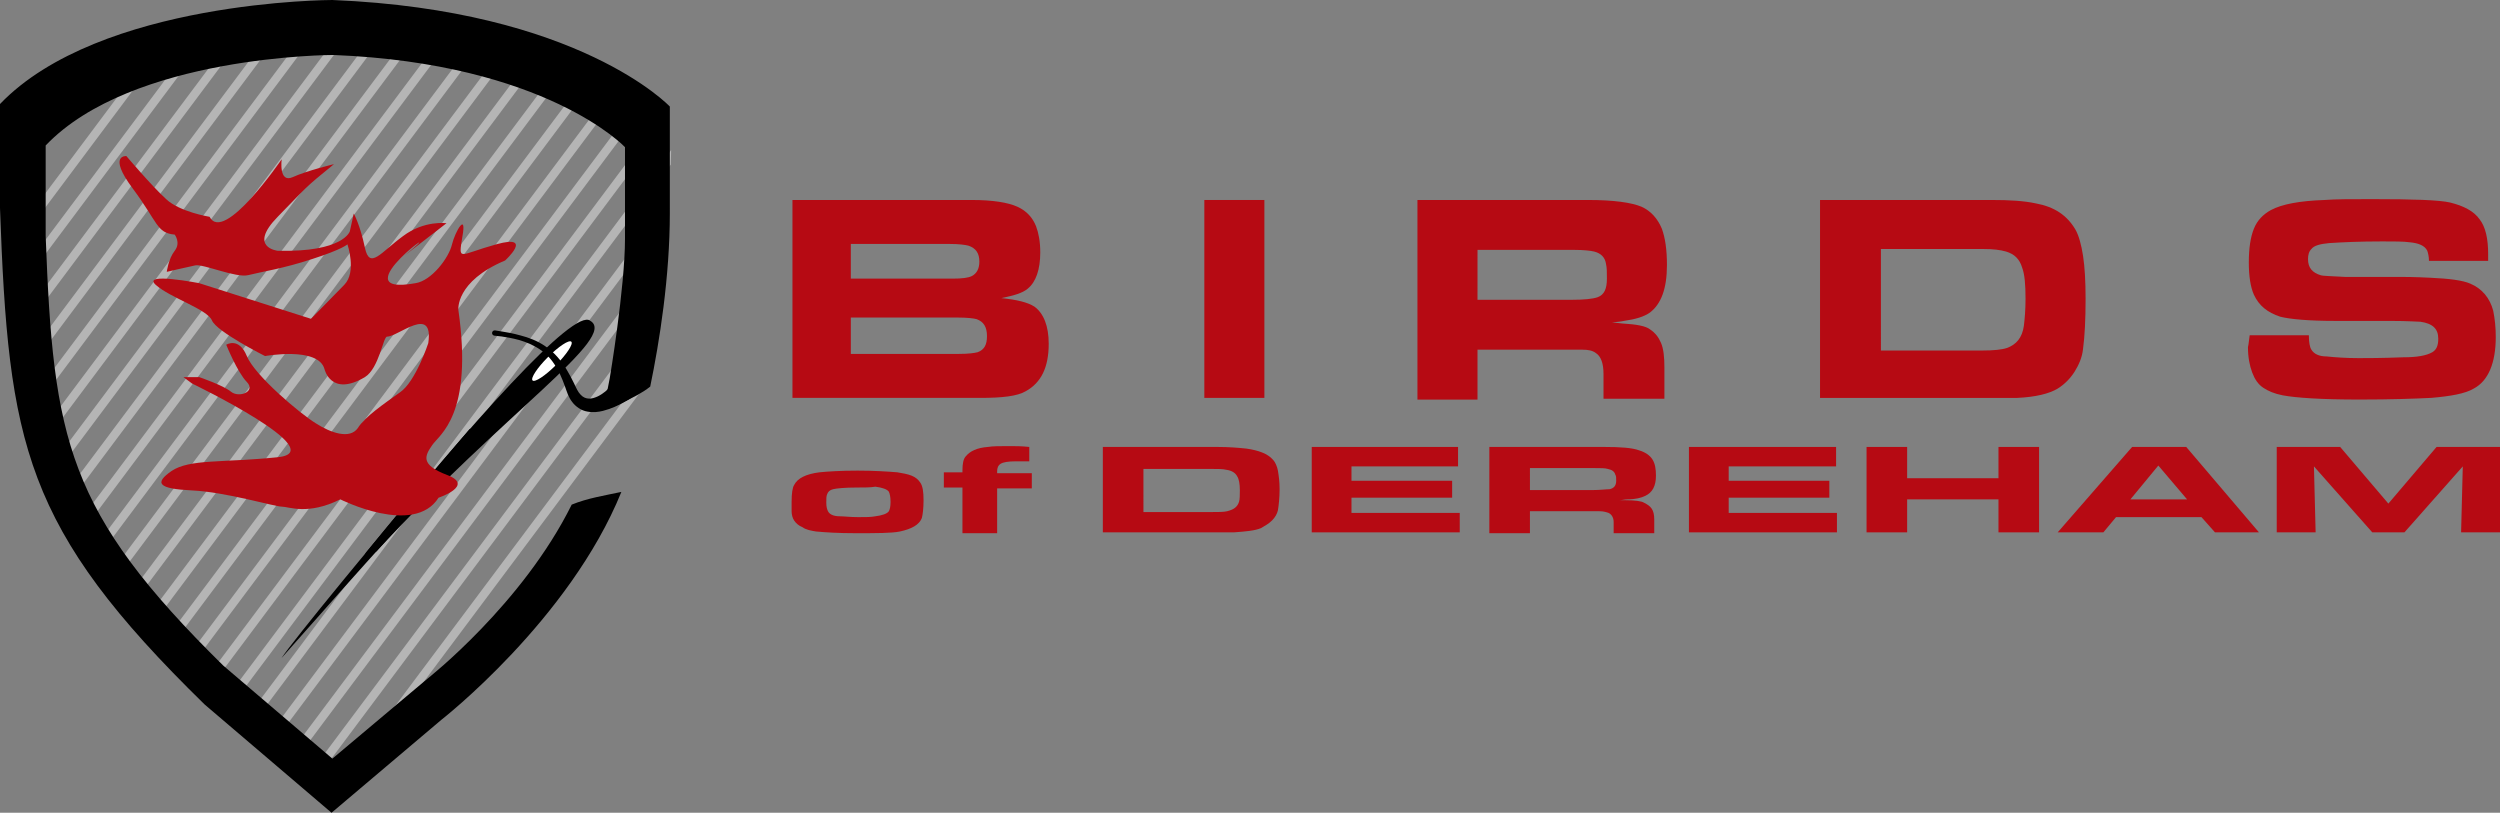 <?xml version="1.0" encoding="utf-8"?>
<svg version="1.1" id="Layer_1" xmlns="http://www.w3.org/2000/svg" xmlns:xlink="http://www.w3.org/1999/xlink" x="0px" y="0px"
	 viewBox="0 0 296.126 96.271" style="enable-background:new 0 0 296.126 96.271;" xml:space="preserve">
<rect x="0" y="0" width="296.126" height="96.271" fill="#808080" stroke="none"/>
<style type="text/css">
	.st0{opacity:0.61;}
	.st1{fill:#D6D6D6;}
	.st2{fill:#B60A13;}
	.st3{fill:#FFFFFF;}
</style>
<g class="st0">
	<path class="st1" d="M3.662,26.86L21.634,2.823c-0.446,0.036-0.891,0.072-1.336,0.114L3.407,25.528
		C3.505,25.971,3.582,26.415,3.662,26.86z"/>
	<path class="st1" d="M4.231,31.629L25.965,2.56c-0.431,0.018-0.863,0.035-1.294,0.057L4.112,30.115
		C4.16,30.619,4.198,31.124,4.231,31.629z"/>
	<path class="st1" d="M4.384,36.955l25.8-34.508c-0.422,0.006-0.844,0.011-1.265,0.019L4.368,35.304
		C4.375,35.854,4.383,36.404,4.384,36.955z"/>
	<path class="st1" d="M4.372,41.075c-0.001,0.46,0.022,0.915,0.042,1.371L34.329,2.433c-0.416-0.002-0.831-0.004-1.247-0.005
		L4.373,40.827C4.372,40.91,4.372,40.992,4.372,41.075z"/>
	<path class="st1" d="M4.948,47.261L38.43,2.479c-0.412-0.006-0.825-0.012-1.237-0.018L4.735,45.873
		C4.8,46.337,4.868,46.8,4.948,47.261z"/>
	<path class="st1" d="M5.861,51.57L42.514,2.547c-0.412-0.007-0.823-0.014-1.235-0.021L5.562,50.297
		C5.658,50.722,5.758,51.146,5.861,51.57z"/>
	<path class="st1" d="M6.907,55.702l39.7-53.099c-0.413-0.004-0.827-0.009-1.24-0.014L6.585,54.458
		C6.692,54.872,6.8,55.287,6.907,55.702z"/>
	<path class="st1" d="M8.086,59.655L50.922,2.362c-0.448,0.097-0.917,0.165-1.405,0.206L7.699,58.499
		C7.822,58.883,7.95,59.268,8.086,59.655z"/>
	<path class="st1" d="M9.528,63.256l44.31-59.265c-0.306-0.148-0.604-0.307-0.895-0.477L9.067,62.2
		C9.216,62.553,9.37,62.905,9.528,63.256z"/>
	<path class="st1" d="M11.186,66.569L57.024,5.261c-0.325-0.123-0.649-0.247-0.975-0.369L10.666,65.592
		C10.836,65.92,11.008,66.245,11.186,66.569z"/>
	<path class="st1" d="M13.039,69.622L60.245,6.484c-0.324-0.125-0.649-0.247-0.973-0.372L12.457,68.727
		C12.647,69.03,12.842,69.326,13.039,69.622z"/>
	<path class="st1" d="M15.085,72.414L63.459,7.715c-0.324-0.123-0.648-0.248-0.972-0.372l-48.045,64.26
		C14.653,71.879,14.869,72.147,15.085,72.414z"/>
	<path class="st1" d="M17.354,74.911L66.69,8.924c-0.327-0.119-0.652-0.243-0.978-0.364L16.645,74.186
		C16.879,74.432,17.114,74.678,17.354,74.911z"/>
	<path class="st1" d="M19.359,76.643c0.179,0.135,0.348,0.279,0.52,0.421l50.083-66.986c-0.141-0.048-0.301-0.103-0.488-0.167
		c-0.169-0.058-0.336-0.12-0.504-0.179L19.1,76.433C19.187,76.501,19.271,76.577,19.359,76.643z"/>
	<path class="st1" d="M22.21,79.476l50.83-67.985c-0.3-0.162-0.598-0.317-0.899-0.471L21.557,78.677
		C21.786,78.937,22.004,79.203,22.21,79.476z"/>
	<path class="st1" d="M24.553,81.872l51.331-68.655c-0.275-0.189-0.554-0.372-0.839-0.551L23.825,81.174
		C24.072,81.387,24.313,81.626,24.553,81.872z"/>
	<path class="st1" d="M26.898,84.267l51.421-68.775c-0.228-0.256-0.459-0.519-0.678-0.766L26.19,83.541
		C26.426,83.782,26.659,84.028,26.898,84.267z"/>
	<path class="st1" d="M28.576,85.879c0.244,0.231,0.485,0.466,0.732,0.693l50.146-67.07c0.025-0.576,0.039-1.152,0.042-1.729
		L28.576,85.879z"/>
	<path class="st1" d="M31.051,88.1c0.254,0.217,0.507,0.437,0.765,0.65l47.142-63.052c0.063-0.635,0.113-1.272,0.175-1.907
		L31.051,88.1z"/>
	<path class="st1" d="M34.442,90.767l44.235-59.164c-0.018-0.552-0.025-1.101-0.02-1.646L33.636,90.172
		C33.903,90.372,34.171,90.572,34.442,90.767z"/>
	<path class="st1" d="M36.386,92.024c0.294,0.166,0.602,0.345,0.868,0.512l39.881-53.341c0.129-0.662,0.299-1.327,0.517-1.995
		c0.091-0.279,0.207-0.53,0.315-0.79L36.386,92.024z"/>
	<path class="st1" d="M40.497,92.388c0.388-0.083,0.769-0.144,1.144-0.188l35.386-47.329c-0.072-0.488-0.119-0.979-0.151-1.471
		l-36.67,49.046C40.303,92.426,40.4,92.408,40.497,92.388z"/>
</g>
<path d="M36.383,74.239 M43.249,65.578c1.756,0.479-0.123-1.202,1.314-0.244c15.328-16.605,28.682-25.392,25.35-27.339
	C67.997,36.398,55.703,50.25,43.249,65.578z"/>
<path d="M39.37,0c0,0-27.549,0-39.37,12.322v12.322c1.002,27.95,2.805,37.867,24.243,58.805L39.27,96.271l13.023-11.02
	c0,0,15.172-11.831,21.309-26.984c-1.986,0.427-4.012,0.74-5.883,1.506C61.896,71.541,50.69,80.343,50.69,80.343L39.37,89.86
	L26.447,78.84C7.914,60.608,6.311,52.093,5.41,27.95V17.231C15.628,6.512,39.47,6.512,39.47,6.512
	c25.245,1.002,34.561,10.919,34.561,10.919V28.25c0,5.81-1.803,16.529-1.803,16.529L71.5,48.528c0,0,0.894-0.172,2.394-0.919
	c1.048-0.522,2.133-1.025,3.124-1.818c1.102-5.309,2.324-13.033,2.324-20.546V12.622C79.341,12.622,68.622,1.202,39.37,0z"/>
<path d="M55.624,50.824C44.231,64.246,34.674,75.917,33.34,77.956c9.234-10.446,17.643-19.957,25.529-27.885
	c-1.45,0.439-2.218,0.712-3.016,0.69"/>
<path class="st2" d="M22.757,45.432c0,0,16.707,8.056,10.137,8.728c-6.664,0.671-10.418,0.192-12.577,1.63
	c-2.065,1.439-1.596,2.11,2.44,2.302s9.761,1.918,10.606,1.918s3.097,1.055,6.946-0.863c0,0,8.729,4.412,11.638-0.192
	c0,0,4.317-1.439,1.032-2.685c-3.285-1.247-2.628-2.302-1.783-3.549c0.845-1.247,4.881-3.549,3.097-16.017
	c0,0-0.375-3.357,5.538-5.85c0,0,3.473-3.165-1.032-1.918s-4.505,2.11-4.036-0.863c0.563-3.069-0.845-0.671-1.22,0.863
	c-0.375,1.63-2.44,4.316-4.317,4.604c-9.48,1.726,5.256-8.632-1.314-3.261l4.974-3.836c0,0-2.628-0.384-5.162,1.535
	c-2.628,1.918-3.942,4.028-4.505,1.343c-0.563-2.685-1.314-4.028-1.314-4.028l-0.469,2.11c0,0-0.751,2.494-8.541,2.302
	c0,0-3.567-0.384,0-4.028s3.003-3.261,6.664-6.234c0,0-3.191,0.767-4.881,1.535c-1.689,0.767-1.314-2.11-1.314-2.11
	s-6.852,10.07-8.541,6.81c0,0-3.567-0.575-5.162-2.11c-1.689-1.535-4.693-5.083-4.693-5.083s-2.253-0.192,0.751,3.836
	s2.816,5.275,4.974,5.467c0,0,0.751,0.959,0,1.918c-0.751,0.959-0.939,2.494-0.939,2.494s2.44-0.575,3.379-0.767
	c0.939-0.192,4.881,1.535,6.288,1.151c1.502-0.384,4.13-0.767,7.603-1.918c3.567-1.151,4.13-1.726,4.13-1.726
	s1.126,3.261-0.375,4.795c-1.502,1.535-3.942,4.028-3.942,4.028l-13.234-4.22c0,0-6.852-1.343-5.162,0.192s6.101,2.877,6.664,4.22
	c0.563,1.343,6.289,4.22,6.289,4.22s6.289-1.151,7.039,1.535c0,0,0.751,3.357,4.787,0.959c1.689-1.055,2.159-4.795,2.628-4.795
	c1.314,0,5.538-3.836,4.881,0.767c0,0-1.502,4.604-3.379,5.85c-1.877,1.343-4.13,2.877-4.974,4.22
	c-0.939,1.343-3.191,0.575-4.974-0.575c-1.877-1.151-7.227-5.659-8.166-7.96c-0.939-2.302-2.44-1.343-2.44-1.343
	s1.314,3.261,2.44,4.412c1.126,1.151-0.939,1.918-1.877,1.151c-0.939-0.767-3.754-1.726-3.754-1.726h-1.877L22.757,45.432z"/>
<path class="st2" d="M100.779,41.92h12.823c1.102,0,1.803-0.1,2.204-0.2c0.801-0.301,1.102-0.902,1.102-1.903
	c0-1.102-0.401-1.703-1.202-2.004c-0.301-0.1-1.102-0.2-2.304-0.2h-12.622V41.92z M100.779,33.004H112.8
	c1.202,0,1.903-0.1,2.304-0.301c0.601-0.301,0.902-0.902,0.902-1.703c0-1.002-0.401-1.603-1.302-1.903
	c-0.401-0.1-1.102-0.2-2.204-0.2h-11.721V33.004z M93.867,47.129V23.688h21.238c2.504,0,4.308,0.301,5.41,0.801
	c1.102,0.501,1.803,1.302,2.204,2.304c0.301,0.801,0.501,1.803,0.501,3.106c0,2.004-0.501,3.506-1.503,4.308
	c-0.601,0.501-1.603,0.801-3.106,1.102c1.903,0.2,3.106,0.501,3.907,1.002c1.102,0.801,1.703,2.304,1.703,4.408
	c0,2.805-0.902,4.608-2.705,5.61c-1.002,0.601-2.805,0.801-5.41,0.801L93.867,47.129z"/>
<rect x="142.653" y="23.688" class="st2" width="7.113" height="23.442"/>
<path class="st2" d="M175.011,35.509h11.22c1.402,0,2.404-0.1,3.005-0.301c0.801-0.301,1.102-1.002,1.102-2.204
	c0-0.701,0-1.302-0.1-1.703c-0.1-0.801-0.601-1.302-1.402-1.503c-0.401-0.1-1.202-0.2-2.404-0.2h-11.42L175.011,35.509
	L175.011,35.509z M167.898,47.129V23.688h20.236c3.005,0,5.109,0.301,6.311,0.801c1.102,0.501,1.903,1.402,2.404,2.605
	c0.401,1.102,0.601,2.504,0.601,4.308c0,2.805-0.701,4.608-2.004,5.61c-0.701,0.501-1.703,0.801-3.106,1.002
	c-0.401,0.1-0.902,0.1-1.402,0.2c0.601,0,1.002,0.1,1.202,0.1c1.703,0.1,2.805,0.301,3.306,0.701
	c0.601,0.401,1.002,0.902,1.302,1.603c0.301,0.701,0.401,1.703,0.401,2.905v3.707h-7.213v-2.905c0-1.302-0.301-2.104-0.902-2.504
	c-0.401-0.301-0.902-0.401-1.603-0.401c-0.2,0-0.701,0-1.402,0h-11.02v5.911h-7.113V47.129z"/>
<path class="st2" d="M222.796,41.519h12.021c1.302,0,2.304-0.1,2.905-0.301c1.102-0.401,1.803-1.202,2.004-2.605
	c0.1-0.801,0.2-1.903,0.2-3.206c0-1.703-0.1-2.905-0.401-3.707c-0.301-1.002-0.902-1.603-1.903-1.903
	c-0.701-0.2-1.503-0.301-2.705-0.301h-12.122V41.519z M215.583,47.129V23.688h20.336c2.104,0,3.807,0.1,5.209,0.401
	c2.204,0.401,3.707,1.402,4.708,3.106c0.401,0.701,0.701,1.803,0.902,3.106c0.2,1.302,0.301,3.005,0.301,5.109
	c0,2.404-0.1,4.408-0.301,5.911c-0.1,1.002-0.501,1.903-1.002,2.705c-0.501,0.801-1.202,1.503-2.004,2.004
	c-1.002,0.601-2.605,1.002-4.809,1.102c-0.401,0-1.102,0-2.004,0H215.583z"/>
<path class="st2" d="M266.474,39.716h7.012c0,0.801,0.1,1.402,0.301,1.703c0.301,0.501,0.902,0.801,1.803,0.801
	c1.002,0.1,2.204,0.2,3.807,0.2c0.902,0,2.705,0,5.309-0.1c1.603,0,2.705-0.2,3.406-0.601c0.501-0.301,0.701-0.801,0.701-1.603
	c0-1.202-0.701-1.803-2.104-2.004c-0.301,0-1.503-0.1-3.606-0.1h-6.512c-3.106,0-5.309-0.2-6.512-0.501
	c-1.503-0.501-2.504-1.302-3.106-2.605c-0.401-0.902-0.601-2.204-0.601-3.807c0-1.703,0.2-3.005,0.601-4.007
	c0.401-1.002,1.102-1.703,2.004-2.204c1.302-0.701,3.406-1.102,6.411-1.202c1.202-0.1,3.106-0.1,5.61-0.1
	c4.809,0,7.914,0.1,9.216,0.401c1.603,0.401,2.805,1.002,3.506,2.004c0.701,0.902,1.002,2.304,1.002,4.107c0,0.2,0,0.501,0,0.801
	h-7.012c0-0.501-0.1-0.902-0.2-1.202c-0.301-0.601-1.002-0.902-2.104-1.002c-0.701-0.1-1.803-0.1-3.206-0.1
	c-2.705,0-4.809,0.1-6.311,0.2c-1.102,0.1-1.803,0.301-2.104,0.701c-0.301,0.301-0.401,0.701-0.401,1.202
	c0,1.002,0.501,1.603,1.503,1.903c0.301,0.1,1.302,0.1,2.905,0.2h6.612c0.401,0,1.603,0,3.506,0.1
	c2.204,0.1,3.807,0.301,4.708,0.701c1.402,0.601,2.304,1.703,2.705,3.206c0.2,1.002,0.301,2.004,0.301,3.106
	c0,3.106-0.902,5.209-2.605,6.111c-1.002,0.601-2.705,0.902-5.009,1.102c-2.004,0.1-4.809,0.2-8.515,0.2
	c-4.508,0-7.513-0.2-9.116-0.501c-1.002-0.2-1.703-0.501-2.304-0.902c-0.601-0.401-1.002-1.002-1.302-1.803
	c-0.301-0.801-0.501-1.803-0.501-3.005C266.373,40.718,266.373,40.317,266.474,39.716"/>
<path class="st2" d="M101.48,57.748c-1.402,0-2.404,0.1-2.805,0.2c-0.401,0.1-0.601,0.301-0.701,0.601c-0.1,0.2-0.1,0.501-0.1,1.002
	c0,0.501,0.1,0.801,0.2,1.002c0.2,0.401,0.701,0.601,1.402,0.601c0.501,0,1.202,0.1,2.204,0.1c0.902,0,1.503,0,2.004-0.1
	c0.801-0.1,1.402-0.301,1.603-0.601c0.1-0.2,0.2-0.501,0.2-1.102s-0.1-1.002-0.2-1.202c-0.2-0.301-0.801-0.501-1.603-0.601
	C103.083,57.748,102.482,57.748,101.48,57.748 M101.58,55.745c1.903,0,3.506,0.1,4.708,0.2c0.601,0.1,1.202,0.2,1.703,0.401
	c0.501,0.2,0.801,0.501,1.002,0.801c0.301,0.401,0.401,1.102,0.401,2.104c0,1.002-0.1,1.703-0.2,2.104
	c-0.301,0.801-1.202,1.302-2.605,1.603c-1.002,0.2-2.705,0.2-5.309,0.2c-2.004,0-3.506-0.1-4.608-0.2
	c-0.601-0.1-1.202-0.2-1.603-0.501c-0.501-0.2-0.801-0.501-1.002-0.801c-0.2-0.301-0.301-0.701-0.301-1.102c0-0.301,0-0.701,0-1.102
	c0-1.002,0.1-1.703,0.301-2.004c0.401-0.801,1.402-1.302,3.005-1.503C98.074,55.845,99.577,55.745,101.58,55.745z"/>
<path class="st2" d="M114.003,63.058v-5.309h-2.204v-1.803h2.204v-0.2c0-0.801,0.1-1.402,0.401-1.703
	c0.501-0.601,1.302-1.002,2.605-1.102c0.601-0.1,1.402-0.1,2.605-0.1c0.601,0,1.402,0,2.304,0.1v1.703c-0.701,0-1.202,0-1.603,0
	c-0.902,0-1.503,0.1-1.803,0.301s-0.401,0.501-0.401,0.902v0.2h4.107v1.803h-4.107v5.309h-4.107V63.058z"/>
<path class="st2" d="M135.441,60.653h8.014c0.902,0,1.503,0,1.903-0.1c0.801-0.2,1.202-0.501,1.402-1.102
	c0.1-0.301,0.1-0.801,0.1-1.402c0-0.701-0.1-1.302-0.301-1.603c-0.2-0.401-0.601-0.701-1.302-0.801c-0.401-0.1-1.002-0.1-1.803-0.1
	h-8.014V60.653z M130.632,63.058V52.94h13.524c1.402,0,2.605,0.1,3.506,0.2c1.402,0.2,2.504,0.601,3.106,1.302
	c0.301,0.301,0.501,0.801,0.601,1.302c0.1,0.601,0.2,1.302,0.2,2.204c0,1.002-0.1,1.903-0.2,2.504
	c-0.1,0.401-0.301,0.801-0.701,1.202c-0.401,0.401-0.801,0.601-1.302,0.902c-0.701,0.301-1.803,0.401-3.206,0.501
	c-0.301,0-0.701,0-1.402,0H130.632z"/>
<polygon class="st2" points="155.376,52.94 172.707,52.94 172.707,55.244 160.084,55.244 160.084,56.947 172.006,56.947
	172.006,58.95 160.084,58.95 160.084,60.754 172.907,60.754 172.907,63.058 155.376,63.058 "/>
<path class="st2" d="M181.222,58.049h7.413c0.902,0,1.603-0.1,2.004-0.1c0.501-0.1,0.801-0.401,0.801-1.002
	c0-0.301,0-0.601-0.1-0.701c-0.1-0.401-0.401-0.601-0.902-0.701c-0.301-0.1-0.801-0.1-1.603-0.1h-7.614L181.222,58.049
	L181.222,58.049z M176.413,63.058V52.94h13.524c2.004,0,3.406,0.1,4.207,0.401c0.701,0.2,1.302,0.601,1.603,1.102
	c0.301,0.501,0.401,1.102,0.401,1.903c0,1.202-0.401,2.004-1.302,2.404c-0.401,0.2-1.102,0.401-2.104,0.401
	c-0.301,0-0.601,0.1-1.002,0.1c0.401,0,0.701,0,0.801,0c1.102,0,1.903,0.1,2.204,0.301c0.401,0.2,0.701,0.401,0.902,0.701
	s0.301,0.701,0.301,1.302v1.603h-4.809v-1.302c0-0.501-0.2-0.902-0.601-1.102c-0.301-0.1-0.601-0.2-1.102-0.2
	c-0.2,0-0.501,0-0.902,0h-7.313v2.605h-4.809V63.058z"/>
<polygon class="st2" points="200.055,52.94 217.486,52.94 217.486,55.244 204.764,55.244 204.764,56.947 216.685,56.947
	216.685,58.95 204.764,58.95 204.764,60.754 217.587,60.754 217.587,63.058 200.055,63.058 "/>
<polygon class="st2" points="221.093,63.058 221.093,52.94 225.901,52.94 225.901,56.646 236.721,56.646 236.721,52.94
	241.529,52.94 241.529,63.058 236.721,63.058 236.721,59.151 225.901,59.151 225.901,63.058 "/>
<path class="st2" d="M252.348,59.151h6.712l-3.406-4.007L252.348,59.151z M243.733,63.058l8.816-10.118h6.411l8.615,10.118h-5.209
	l-1.603-1.803h-10.118l-1.503,1.803L243.733,63.058z"/>
<polygon class="st2" points="269.679,63.058 269.679,52.94 277.193,52.94 282.903,59.652 288.613,52.94 296.126,52.94
	296.126,63.058 291.518,63.058 291.718,55.244 284.806,63.058 280.999,63.058 274.087,55.244 274.287,63.058 "/>
<ellipse transform="matrix(0.707 -0.707 0.707 0.707 -11.089 58.763)" class="st3" cx="65.389" cy="42.768" rx="3.247" ry="0.67"/>
<g>
	<path d="M74.604,47.226c0,0-0.08,0.052-0.231,0.148c-0.142,0.082-0.349,0.201-0.614,0.353c-0.534,0.28-1.293,0.675-2.348,0.943
		c-0.526,0.129-1.152,0.214-1.844,0.081c-0.696-0.114-1.378-0.576-1.792-1.139c-0.444-0.56-0.631-1.226-0.823-1.759
		c-0.197-0.561-0.413-1.091-0.663-1.628c-0.515-1.045-1.192-2.01-2.077-2.645c-0.427-0.334-0.898-0.581-1.35-0.801
		c-0.461-0.205-0.912-0.373-1.341-0.498c-0.862-0.232-1.602-0.354-2.122-0.429c-0.522-0.057-0.821-0.09-0.821-0.09l-0.012-0.001
		c-0.173-0.019-0.298-0.175-0.279-0.347s0.175-0.298,0.347-0.279c0.005,0.001,0.011,0.001,0.016,0.002c0,0,0.304,0.049,0.835,0.135
		c0.531,0.083,1.292,0.216,2.188,0.467c0.897,0.232,1.951,0.602,2.937,1.287c0.998,0.667,1.854,1.665,2.505,2.746
		c0.323,0.534,0.626,1.105,0.884,1.65c0.266,0.565,0.473,1.037,0.789,1.343c0.301,0.323,0.644,0.445,0.989,0.45
		c0.347,0.015,0.717-0.119,1.05-0.274c0.672-0.333,1.182-0.817,1.507-1.154c0.166-0.168,0.285-0.31,0.357-0.408
		c0.081-0.103,0.089-0.13,0.098-0.138l0.182-0.163c0.557-0.498,1.412-0.451,1.911,0.106s0.451,1.412-0.106,1.911
		C74.724,47.142,74.662,47.188,74.604,47.226z"/>
</g>
</svg>